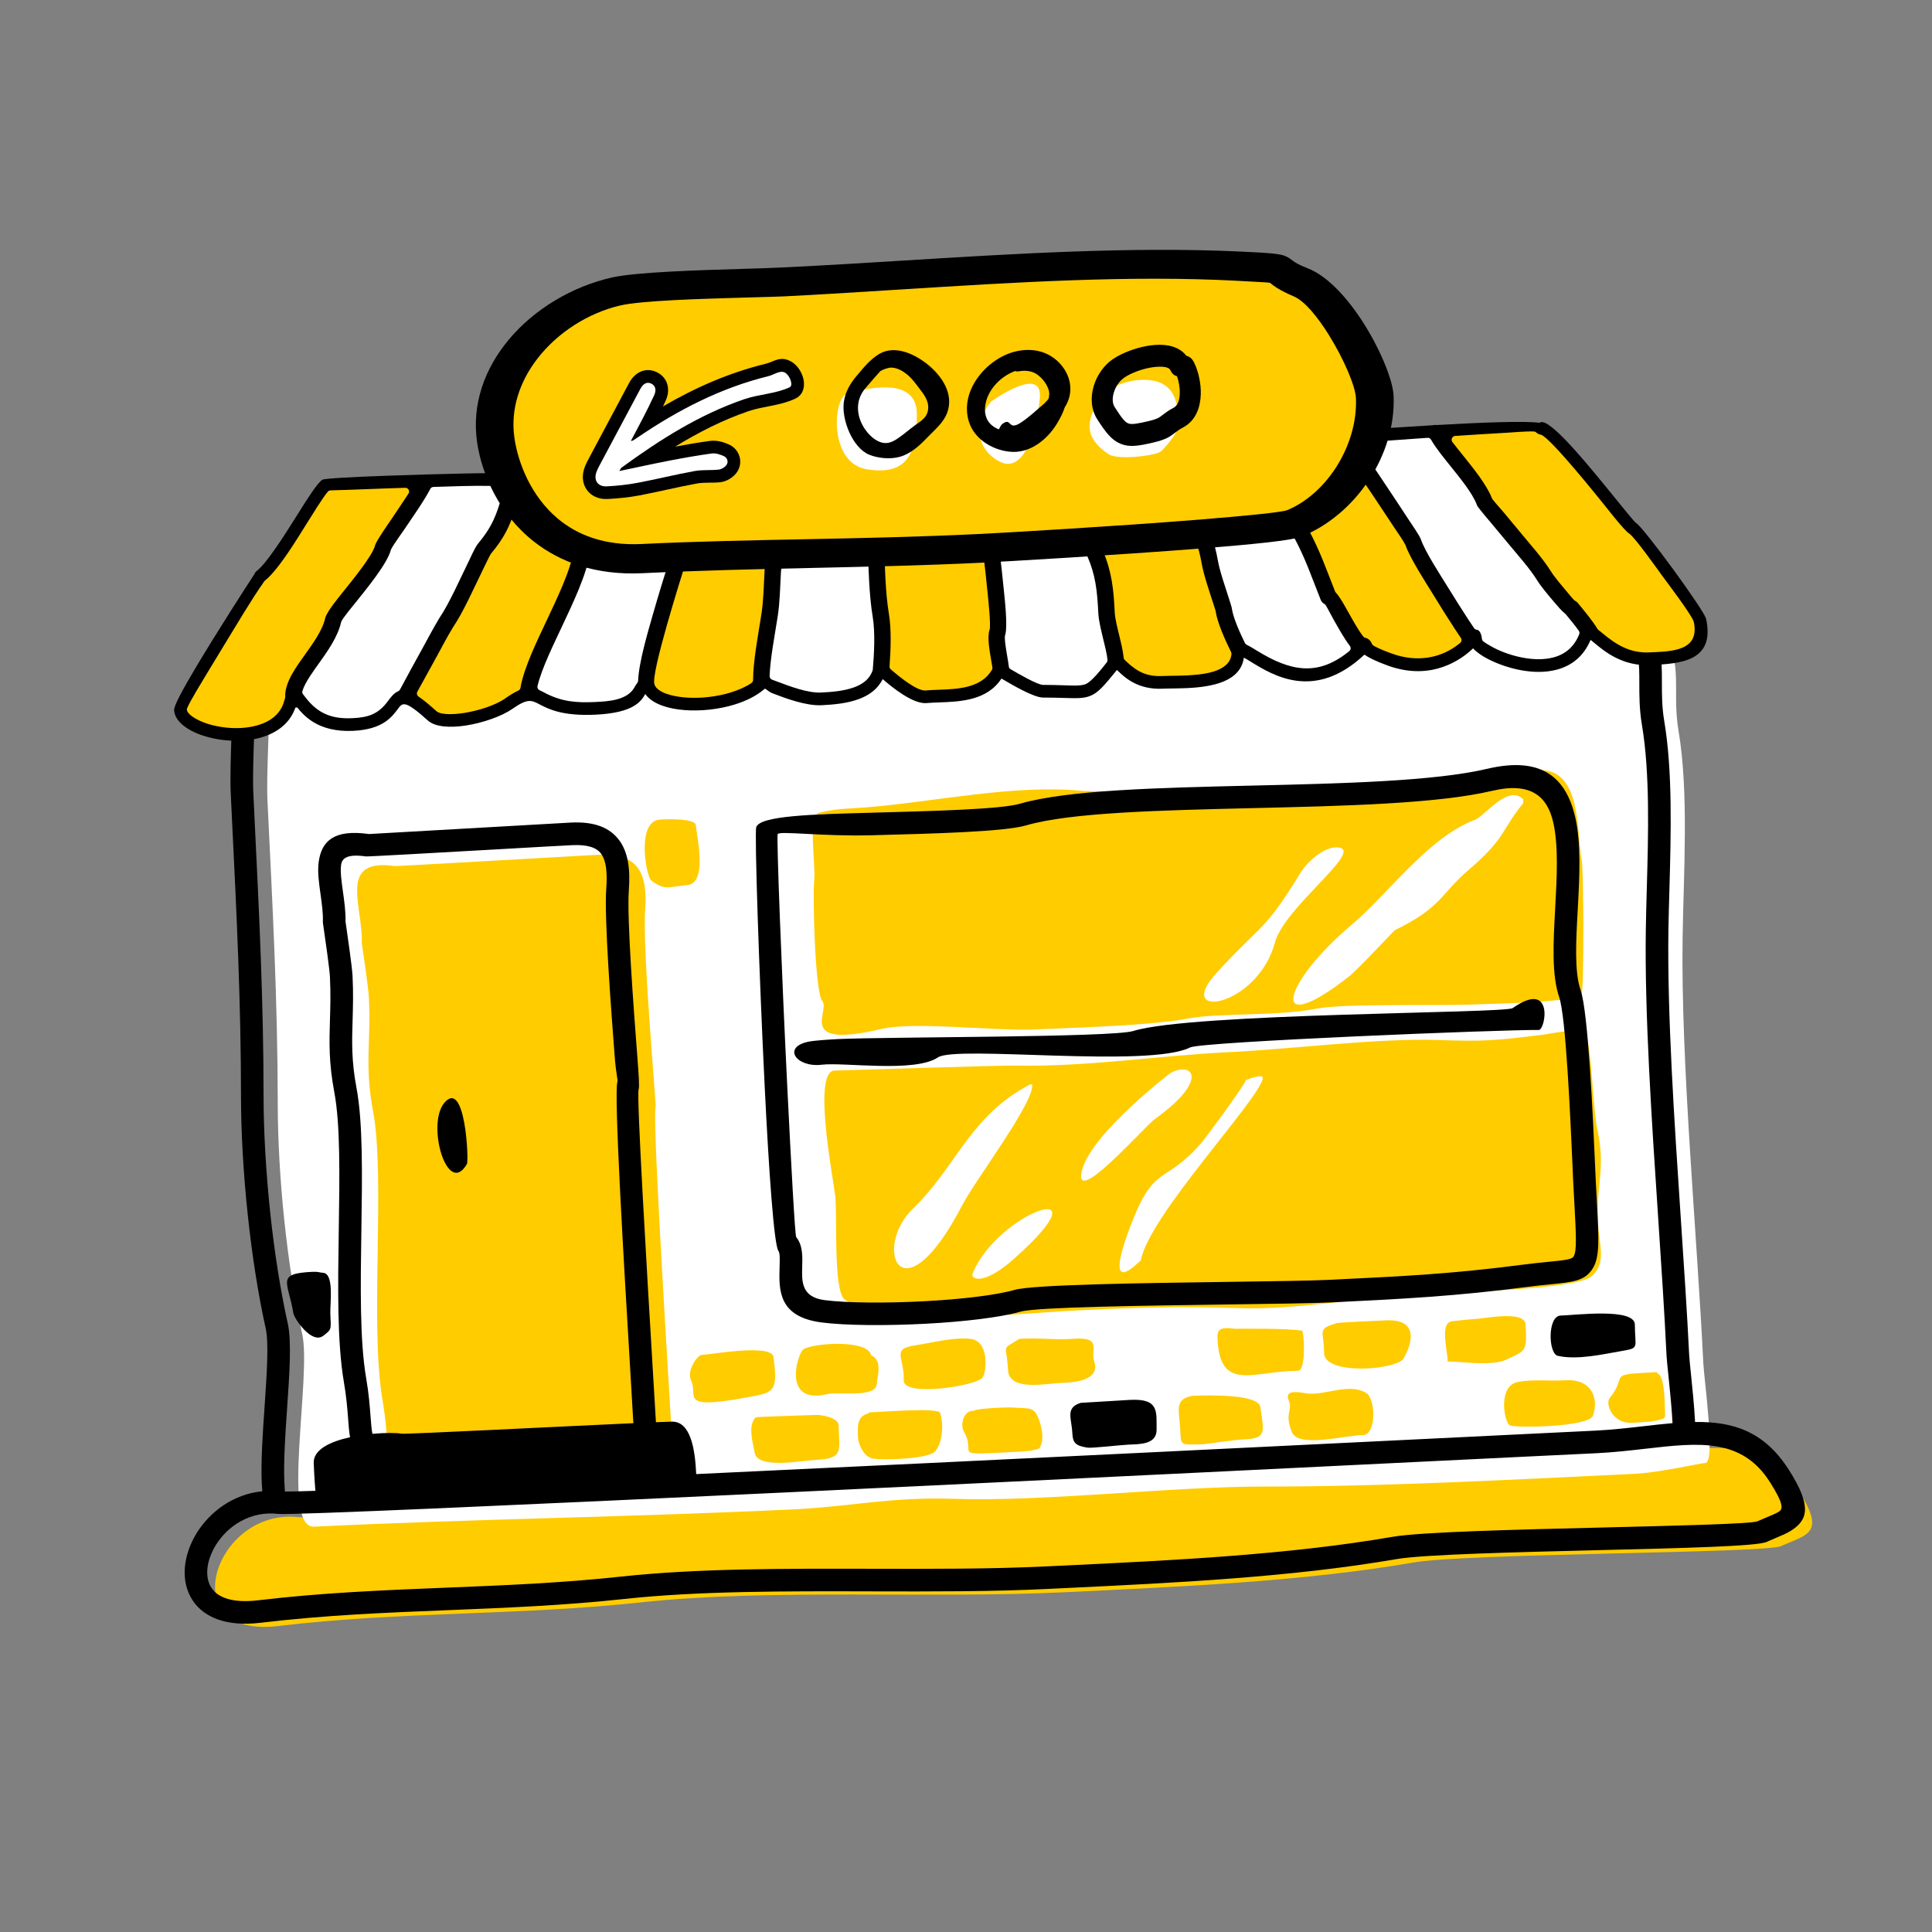 <?xml version="1.0" encoding="UTF-8"?>
<!DOCTYPE svg PUBLIC "-//W3C//DTD SVG 1.1//EN" "http://www.w3.org/Graphics/SVG/1.1/DTD/svg11.dtd">
<!-- Creator: CorelDRAW 2018 (64-Bit) -->
<svg xmlns="http://www.w3.org/2000/svg" xml:space="preserve" width="512px" height="512px" version="1.1" style="shape-rendering:geometricPrecision; text-rendering:geometricPrecision; image-rendering:optimizeQuality; fill-rule:evenodd; clip-rule:evenodd"
viewBox="0 0 512 512"
 xmlns:xlink="http://www.w3.org/1999/xlink">
 <rect x="0" y="0" width="512" height="512" fill="#808080" stroke="none"/>
 <defs>
  <style type="text/css">
   <![CDATA[
    .fil0 {fill:none}
    .fil3 {fill:black}
    .fil1 {fill:#FFCC00}
    .fil2 {fill:white}
    .fil7 {fill:black;fill-rule:nonzero}
    .fil4 {fill:black;fill-rule:nonzero}
    .fil5 {fill:#FFCC00;fill-rule:nonzero}
    .fil6 {fill:white;fill-rule:nonzero}
   ]]>
  </style>
 </defs>
 <g id="Слой_x0020_1">
  <rect class="fil0" width="512" height="512"/>
  <path class="fil1" d="M79.14 402.07c-22.18,-2.59 -33.73,32.24 -5.35,28.84 32.63,-3.9 63.46,-2.73 96.32,-6.29 33.73,-3.66 76.71,-0.94 112.31,-2.67 30.09,-1.46 62.83,-2.8 92.28,-7.89 14.08,-2.43 93.12,-2.43 97.29,-4.32 7.03,-3.17 11.95,-3.25 4.63,-14.76 -10.8,-16.97 -27.75,-10.03 -48.51,-9.02 -33.95,1.64 -342.13,16.91 -348.97,16.11z"/>
  <path class="fil2" d="M71.25 188.5c9.62,-3.12 77.98,-4.75 93.91,-5.52 32.05,-1.56 62.48,-3.07 94.52,-5.79 20.72,-1.75 42.44,-2.6 63.74,-4.26 9.04,-0.7 113.74,-8.54 117.16,-4.46 5.66,6.74 2.43,14.44 4.25,25.21 2.78,16.48 1.32,38.11 1.08,54.84 -0.5,33.1 3.82,78.37 5.48,112.65 0.22,4.38 3.32,26.54 0.53,26.54 -1.13,0 -12.05,2.54 -18.5,2.85 -31.42,1.52 -66.78,3.41 -97.65,3.39 -26.49,-0.02 -58.28,4.08 -83.35,3.25 -16.33,-0.53 -27.18,2.07 -41.65,2.77 -42.66,2.07 -84.94,2.55 -127.55,4.61 -8.75,0.43 -0.63,-39.85 -3.13,-51.04 -4.02,-17.98 -6.47,-42.05 -6.48,-60.86 -0.02,-27.46 -1.39,-52.84 -2.72,-80.31 -0.34,-6.89 0.58,-20.93 0.36,-23.87z"/>
  <path class="fil1" d="M104.67 229.52c-15.3,-2.18 -8.46,10.57 -8.79,20.37 0,0.09 1.74,11.63 1.87,14.38 0.59,12.11 -1.18,18.04 1.1,30.13 3.39,17.98 -0.96,56.54 2.55,76.86 3.56,20.6 -4.71,20.95 29.45,19.3 4.42,-0.22 47.57,-2.9 47.51,-4.26 -0.52,-10.58 -5.66,-90.21 -4.61,-93.06 0.17,-0.46 -3.54,-41.75 -2.78,-52.07 0.73,-9.84 -1.94,-15.15 -12.22,-14.66 -4.33,0.21 -53.65,3.07 -54.08,3.01z"/>
  <path class="fil1" d="M217.1 215.36c-3.15,0.78 -0.86,13.48 -1.33,18.04 -0.42,4.02 0.21,29.61 2.13,31.84 2.26,2.62 -7.26,12.85 15.69,7.45 8.77,-2.06 30.45,0.63 41.11,0.11 10.81,-0.52 30.11,-0.98 40.07,-2.87 8.31,-1.57 23.57,-0.55 34.27,-2.64 7.46,-1.45 32.47,-0.64 42.77,-1.14 2.9,-0.14 26.2,-0.51 27.32,-2.69 0.67,-1.31 0.57,-32.9 0.03,-35.54 -1.34,-6.65 0.03,-23.2 -10.19,-23.79 -8.62,-0.5 -17.01,1.29 -25.62,1.8 -6.05,0.35 -12.34,1.59 -19.55,1.94 -11.58,0.56 -24.48,0.41 -35.92,2.27 -0.39,0.06 -40.09,-0.46 -40.7,-0.52 -18.33,-1.86 -39.27,2.86 -57.75,4.35 -4.32,0.34 -7.88,0.28 -12.33,1.39z"/>
  <path class="fil1" d="M221.19 283.7c-5.82,0.15 -0.64,26.99 0.15,33.18 0.58,4.48 -0.57,25.32 2.49,27.49 10.88,7.71 47.24,3.6 61.35,2.91 16.12,-0.78 27.5,-1.14 43.76,-0.59 14.34,0.49 35.61,-3.25 50.98,-4 6.64,-0.32 37.76,-0.94 41.85,-4.46 4.08,-3.53 2,-8.14 1.69,-14.61 -0.47,-9.65 2.12,-14.07 -0.16,-24.37 -1.12,-5.1 -1.56,-21.6 -2.82,-23.88 -1.94,-3.53 -8.15,-1.57 -11.67,-1.15 -12.56,1.52 -15.03,1.83 -27.65,1.39 -15.99,-0.55 -39.09,2.43 -55.64,3.23 -18.84,0.92 -37.27,3.9 -55.95,3.55 -4.57,-0.09 -41.4,1.14 -48.38,1.31z"/>
  <path class="fil3" d="M214.36 276.04c-7.2,1.42 -3.37,6.94 3.43,6.12 5.85,-0.71 24.63,2.19 30.77,-1.94 4.84,-3.26 55.82,2.89 66.84,-2.64 3.02,-1.51 82.84,-4.74 92.4,-4.63 1.78,0.02 4.13,-13.55 -6.93,-5.79 -2.03,1.43 -85.27,1.27 -100.5,6.06 -5.56,1.75 -65.55,1.53 -78.32,2.15 -1.94,0.1 -5.97,0.34 -7.69,0.67zm-8.27 -54.97c-0.32,0.95 1.05,36.57 2.54,66.76 1.05,21.33 2.06,39.6 2.37,40 1.77,2.24 1.68,5.03 1.59,8.05 -0.11,3.64 -0.24,7.86 5.88,8.66 5.99,0.78 16.45,0.84 26.68,0.29 9.44,-0.51 18.6,-1.54 23.75,-3 4.93,-1.4 33.65,-1.8 56.71,-2.12 11.55,-0.16 21.64,-0.3 26.7,-0.54 10,-0.48 18.41,-0.9 26.14,-1.46 8.04,-0.59 16.12,-1.38 25.77,-2.64 2.15,-0.28 4.26,-0.49 6.08,-0.67 4.11,-0.4 6.24,-0.61 6.72,-1.41 0.88,-1.47 0.67,-5.53 0.21,-13.97l-0.33 -6.14 -0.18 -4.28c-0.56,-12.51 -1.75,-39.22 -3.51,-44.31 -2.04,-5.94 -1.57,-14.6 -1.07,-23.59 0.45,-8.2 0.92,-16.7 -0.55,-22.91 -1.56,-6.64 -5.8,-10.65 -16.1,-8.22 -14.62,3.44 -39.27,4.02 -63.45,4.59 -24.4,0.58 -48.32,1.14 -60.12,4.58 -5.79,1.69 -24.34,2.18 -40.77,2.61 -13.47,0.36 -24.75,-1.24 -25.06,-0.28zm-3.43 67.05c-1.51,-30.7 -2.73,-67.44 -2.25,-68.91 1.01,-3.05 14.88,-3.41 30.57,-3.83 16.08,-0.43 34.23,-0.91 39.27,-2.37 12.57,-3.67 36.86,-4.24 61.64,-4.82 23.87,-0.56 48.21,-1.14 62.24,-4.45 14.76,-3.48 20.92,2.64 23.29,12.69 1.66,7.05 1.17,15.98 0.7,24.59 -0.47,8.41 -0.91,16.51 0.75,21.33 2.03,5.9 3.25,33.19 3.82,45.96l0.19 4.28 0.32 6.11c0.52,9.68 0.77,14.35 -1.06,17.37 -2.04,3.38 -5.19,3.69 -11.27,4.29 -1.6,0.16 -3.45,0.34 -5.9,0.66 -9.54,1.24 -17.75,2.04 -26.09,2.65 -8.66,0.63 -16.73,1.03 -26.28,1.49 -4.56,0.22 -14.98,0.37 -26.89,0.53 -22.7,0.32 -50.98,0.7 -55.2,1.9 -5.55,1.58 -15.2,2.68 -25.04,3.21 -10.55,0.56 -21.43,0.49 -27.77,-0.34 -11.5,-1.5 -11.29,-8.62 -11.1,-14.76 0.06,-1.9 0.11,-3.65 -0.3,-4.17 -1.17,-1.49 -2.54,-21.04 -3.64,-43.41z"/>
  <path class="fil3" d="M286.42 371.77c-4.16,1.28 -2.44,4.06 -2.25,7.9 0.12,2.63 0.71,3.46 4.03,3.97 1.15,0.18 8.66,-0.69 10.88,-0.8 2.87,-0.14 7.48,0.04 7.43,-4 -0.07,-4.64 0.76,-8.23 -6.95,-7.86 -0.37,0.02 -13.14,0.79 -13.14,0.79z"/>
  <path class="fil3" d="M413.58 348.64c-3.52,0.11 -3.29,10.09 -0.74,10.67 5.17,1.17 12.03,-0.44 17.03,-1.3 4.69,-0.81 3.41,-0.75 3.38,-6.99 -0.03,-4.49 -15.73,-2.49 -19.67,-2.38z"/>
  <path class="fil3" d="M82.89 337.04c-9.87,0.48 -6.54,2.5 -5.15,10.97 0.22,1.41 4.89,8.39 7.98,5.95 2.17,-1.7 2.03,-1.47 1.82,-5.8 -0.12,-2.45 1.11,-10.62 -1.9,-10.85 -1.07,-0.08 -1.35,-0.34 -2.75,-0.27z"/>
  <path class="fil1" d="M174.67 217.23c-6.06,0.7 -3.41,15.11 -2.08,16.1 3.67,2.72 4.2,1.72 9.47,1.25 5.42,-0.48 2.73,-12.12 2.34,-15.92 -0.19,-1.84 -8.18,-1.61 -9.73,-1.43zm11.21 141.85c-0.97,0.03 -3.99,4.07 -2.75,6.69 1.97,4.17 -3.46,7.88 14.32,4.64 7.58,-1.39 8.81,-1.18 7.54,-10.78 -0.48,-3.64 -16.95,-0.61 -19.11,-0.55zm26.92 -1.4c-1.45,1.21 -5.64,14.69 6.52,11.76 2.79,-0.67 12.68,1.07 13.01,-2.57 0.2,-2.22 1.59,-6.42 -1.45,-7.68 -0.89,-4.42 -16.01,-3.23 -18.08,-1.51zm29.67 -1.14c-6.37,0.95 -2.75,3.19 -2.97,9.24 -0.17,4.49 18.49,1.59 20.76,-0.55 1.22,-1.15 1.98,-9.35 -2.57,-10.31 -3.96,-0.83 -11.25,1.03 -15.22,1.62zm27.68 -1.73c-5.07,3.16 -3.36,1.13 -3.02,8.23 0.28,5.86 10.36,3.54 14.3,3.44 3.5,-0.08 10.31,-0.73 8.51,-5.83 -1.05,-2.99 2.37,-6.49 -5.77,-5.84 -4.32,0.35 -9.08,-0.34 -14.02,0zm57.17 -2.67c-4.26,-0.55 -4.78,0.25 -4.66,2.77 0.68,14.11 9.45,8.41 21.35,8.35 2.18,-0.02 1.59,-10.51 1.03,-10.61 -4.05,-0.73 -17.58,-0.49 -17.72,-0.51zm27.01 -1.51c-5.48,1.55 -3.47,1.99 -3.43,7.89 0.03,6.27 20.61,4.45 21.21,1.16 0.11,-0.03 6.13,-10.3 -4.83,-9.77 -1.85,0.09 -12.23,0.52 -12.95,0.72zm30.48 -0.49c-3.23,0.47 -1.33,6.89 -1.14,10.71 1.94,-0.27 11.38,1.39 15.44,-0.5 5.3,-2.48 5.55,-2.03 5.2,-9.3 -0.19,-3.88 -10.63,-1.64 -13.57,-1.49 -1.02,0.05 -5.62,0.53 -5.93,0.58zm53.65 13.53c-13.17,0.64 -6.75,0.58 -11.86,6.8 -1.28,1.56 0.75,6.84 5.85,6.59 1.65,-0.08 8.89,-0.32 8.82,-1.79 -0.1,-1.92 0.1,-10.94 -2.08,-11.28 -0.12,-0.47 0.11,-0.36 -0.73,-0.32zm-36.06 2.53c-5.78,1.03 -3.65,11.23 -2.17,11.59 2.81,0.68 20.91,0.28 21.92,-2.62 1.72,-4.98 -0.72,-9.81 -7.22,-9.38 -4.13,0.27 -8.45,-0.32 -12.53,0.41zm-60.86 4.95c1.11,2.61 -1.21,3.23 0.79,8.32 1.72,4.38 14.04,0.88 18.83,0.85 3.65,-0.02 3.49,-9.74 0.81,-11.24 -4.64,-2.59 -10.33,0.63 -15.31,0.23 -1.24,-0.09 -6.58,-1.56 -5.12,1.84zm-25.29 -1.27c-5.29,0.74 -3.71,4.09 -3.47,9.02 0.22,4.54 0.04,3.89 6.05,3.86 0.16,0 8.38,-1.19 10.82,-1.31 5.81,-0.28 5.46,-1.44 4.36,-8.56 -0.54,-3.53 -13.76,-3.1 -17.76,-3.01zm-58.52 4.01c-2.34,0.08 -3.4,3.62 -2.21,5.68 3.46,5.96 -4.21,6.07 13.27,5.22 1.22,-0.06 6.31,-0.25 6.82,-1.22 1.14,-2.11 0.51,-4.94 -0.17,-7.04 -1.29,-3.93 -2.55,-3.17 -7.06,-3.52 -1.34,-0.11 -9.47,0.22 -10.21,0.83l-0.44 0.05zm-27.73 0.71c-2.93,0.83 -2.7,3.33 -2.63,6.18 0.04,1.89 1.57,5.48 4.16,5.8 3.12,0.38 14.53,0.06 16.29,-1.95 2.07,-2.36 2.26,-7.58 1.32,-10.2 -0.55,-1.52 -16.13,-0.17 -18.57,-0.15 -0.25,0 -0.25,0.23 -0.57,0.32zm-29.72 1c-2.21,2.11 -0.72,6.84 -0.29,9.35 0.76,4.47 12.36,2.14 15.96,1.96 7.87,-0.38 6.42,-2.35 6.28,-9.22 -0.04,-1.88 -4.22,-2.81 -6.1,-2.71 -0.92,0.04 -15.71,0.48 -15.85,0.62z"/>
  <path class="fil4" d="M73.72 401.2c-7.4,-0.86 -13.42,3.21 -16.54,8.29 -1.28,2.09 -2.06,4.31 -2.23,6.38 -0.15,1.89 0.2,3.66 1.16,5.04 1.73,2.5 5.61,3.98 12.26,3.19 16.93,-2.03 33.47,-2.69 50.06,-3.36 15.22,-0.61 30.5,-1.23 46.3,-2.94 20.03,-2.17 43.22,-2.11 66.21,-2.06 15.84,0.04 31.58,0.08 46.27,-0.63l5.19 -0.24c28.51,-1.37 59.06,-2.83 86.73,-7.61 7.46,-1.28 32.45,-1.89 55.36,-2.45 20.73,-0.51 39.73,-0.98 41.2,-1.64 0.69,-0.31 1.62,-0.69 2.5,-1.06 1.31,-0.54 2.47,-1.02 3.26,-1.52 1.19,-0.77 1.05,-2.39 -2.42,-7.85 -7.46,-11.73 -18.89,-10.42 -32.79,-8.83 -4.18,0.48 -8.57,0.98 -13.05,1.2l-23.19 1.12c-80.69,3.96 -320.05,15.7 -326.28,14.97zm-10.13 -217.67c7.9,-2.56 51.8,-4.11 78.15,-5.03 6.73,-0.24 12.23,-0.43 16.53,-0.64 16.63,-0.81 32.74,-1.6 47.24,-2.44 15.55,-0.91 31.13,-1.97 47.17,-3.33 11.08,-0.94 22.55,-1.62 34.08,-2.31 9.86,-0.59 19.78,-1.18 29.69,-1.95 5.89,-0.46 52.5,-3.95 85.21,-5.2 18.25,-0.7 32.57,-0.46 34.46,1.8 4.31,5.14 4.31,10.32 4.3,16.53 0,3.06 0,6.42 0.62,10.1 2.25,13.36 1.78,29.84 1.38,44.51 -0.11,3.86 -0.22,7.61 -0.27,10.87 -0.33,22.29 1.52,50.08 3.27,76.31 0.87,12.99 1.71,25.61 2.22,36.16 0.05,1.05 0.24,2.87 0.47,5.11 0.39,3.75 0.89,8.62 1.1,12.82 9.87,-0.11 18.25,2.3 24.87,12.7 6.1,9.58 5.07,13.24 0.57,16.1 -1.19,0.75 -2.59,1.33 -4.18,1.99 -0.63,0.26 -1.31,0.55 -2.31,1 -2.53,1.15 -22.13,1.63 -43.53,2.15 -22.63,0.56 -47.32,1.16 -54.49,2.39 -27.86,4.81 -58.69,6.29 -87.45,7.67l-5.19 0.25c-14.54,0.72 -30.51,0.68 -46.57,0.64 -22.82,-0.06 -45.83,-0.12 -65.56,2.02 -15.85,1.72 -31.3,2.34 -46.7,2.96 -16.38,0.66 -32.7,1.31 -49.59,3.34 -9.22,1.1 -14.97,-1.5 -17.9,-5.74 -1.77,-2.57 -2.45,-5.67 -2.19,-8.9 0.25,-3.03 1.33,-6.18 3.08,-9.05 3.49,-5.67 9.69,-10.4 17.45,-11.16 -0.06,-0.65 -0.11,-1.32 -0.14,-2.02 -0.28,-5.73 0.24,-13.21 0.74,-20.44 0.59,-8.61 1.15,-16.85 0.3,-20.68 -2,-8.96 -3.62,-19.43 -4.75,-30.03 -1.16,-10.84 -1.79,-21.83 -1.8,-31.46 -0.01,-24.93 -1.15,-48.08 -2.35,-72.62l-0.36 -7.55c-0.21,-4.02 0.01,-10.33 0.19,-15.57 0.13,-3.89 0.25,-7.2 0.17,-8.22l-0.19 -2.35 2.26 -0.73zm379.65 193.62c-0.21,-4.03 -0.7,-8.84 -1.08,-12.53 -0.26,-2.48 -0.47,-4.49 -0.51,-5.42 -0.57,-11.74 -1.37,-23.73 -2.19,-36.07 -1.76,-26.4 -3.63,-54.39 -3.3,-76.78 0.06,-3.65 0.16,-7.24 0.26,-10.94 0.41,-14.4 0.86,-30.57 -1.3,-43.36 -0.69,-4.11 -0.68,-7.75 -0.68,-11.08 0,-5.04 0.01,-9.24 -2.9,-12.71 -0.48,-0.57 -13.06,-0.29 -29.64,0.34 -32.57,1.24 -79.11,4.73 -85,5.19 -9.83,0.77 -19.85,1.37 -29.81,1.96 -11.41,0.68 -22.76,1.35 -33.91,2.3 -16,1.36 -31.65,2.42 -47.34,3.33 -16.73,0.98 -31.86,1.72 -47.28,2.47 -2.59,0.13 -8.89,0.35 -16.61,0.62 -24.13,0.85 -63.17,2.22 -74.43,4.27 -0.02,1.69 -0.09,3.88 -0.18,6.29 -0.17,5.12 -0.39,11.26 -0.2,15.08l0.35 7.55c1.21,24.69 2.35,47.97 2.36,72.9 0.01,9.41 0.64,20.19 1.77,30.85 1.1,10.34 2.69,20.58 4.65,29.36 1.04,4.66 0.45,13.32 -0.18,22.36 -0.48,7.03 -0.98,14.3 -0.72,19.76 0.04,0.86 0.09,1.67 0.14,2.39 1.46,0 4.22,-0.07 8.08,-0.2 -0.28,-3.04 -0.38,-5.98 -0.45,-7.31 -0.17,-3.63 4.42,-5.75 9.63,-6.89 -0.26,-1.43 -0.39,-3.1 -0.53,-5.07 -0.19,-2.5 -0.43,-5.61 -1.11,-9.58 -1.81,-10.51 -1.58,-25.57 -1.35,-40.29 0.22,-14.12 0.44,-27.92 -1.19,-36.52 -1.48,-7.89 -1.32,-13.19 -1.15,-19.1 0.11,-3.38 0.21,-6.97 0,-11.43 -0.11,-2.19 -1.23,-9.92 -1.66,-12.9l-0.22 -1.52 0.01 -0.21c0.08,-2.26 -0.28,-4.77 -0.61,-7.18 -0.44,-3.12 -0.86,-6.12 -0.49,-8.75 0.77,-5.35 3.94,-8.63 13.31,-7.3l53.51 -3.04c6.24,-0.31 10.29,1.32 12.79,4.66 2.35,3.16 2.99,7.59 2.57,13.21 -0.55,7.4 1.28,31.43 2.23,43.9 0.38,4.96 0.62,8.26 0.36,8.98 -0.58,1.59 2.18,47.83 3.77,74.43l0.82 13.73c1.87,-0.08 3.32,-0.13 4.21,-0.15 4.95,-0.11 6.17,7.2 6.46,13.9 75.63,-3.54 170.17,-8.18 215.21,-10.39l23.19 -1.13c4.47,-0.23 8.67,-0.71 12.68,-1.17 2.63,-0.3 5.19,-0.6 7.66,-0.81zm-346.3 -150.19c-4.75,-0.68 -6.28,0.38 -6.54,2.21 -0.26,1.83 0.1,4.41 0.48,7.09 0.37,2.64 0.75,5.38 0.69,7.99l0.13 0.89c0.45,3.11 1.62,11.21 1.73,13.46 0.23,4.62 0.11,8.37 0.01,11.9 -0.17,5.59 -0.32,10.6 1.04,17.82 1.73,9.2 1.51,23.29 1.29,37.71 -0.22,14.42 -0.46,29.18 1.27,39.19 0.7,4.05 0.96,7.44 1.16,10.16 0.15,2 0.27,3.53 0.5,4.6 3.4,-0.31 6.38,-0.27 7.73,-0.04 1.05,0.19 41.3,-1.87 61.42,-2.78 -0.2,-3.49 -0.47,-8.12 -0.8,-13.65 -1.62,-27.06 -4.44,-74.09 -3.42,-76.83 0.16,-0.49 -0.4,-2.31 -0.71,-6.47 -0.97,-12.66 -2.83,-37.07 -2.25,-44.79 0.31,-4.22 -0.02,-7.36 -1.39,-9.2 -1.23,-1.65 -3.66,-2.44 -7.7,-2.24 -3.18,0.15 -11.2,0.61 -20.45,1.14 -15.4,0.87 -33.68,1.91 -34.19,1.84z"/>
  <path class="fil3" d="M117.78 292.23c-4.88,5.7 0.78,25.25 5.96,16.23 0.53,-0.91 -0.42,-22.69 -5.96,-16.23z"/>
  <path class="fil2" d="M403.66 212.88c-5.72,6.89 -4.44,9.09 -14.49,17.68 -7.42,6.34 -7.01,9.84 -19.47,15.91 -0.3,0.14 -9.84,10.47 -12.31,12.39 -21.5,16.79 -17.68,1.79 0.9,-13.86 9.51,-8.02 20.38,-23.27 32.71,-27.79 2.31,-0.85 8.75,-9.54 12.68,-5.36l-0.02 1.03zm-48.7 11.75c6.07,1.12 -14.59,15.85 -17.1,25.17 -4.65,17.26 -27.19,20.77 -15.36,7.91 12.32,-13.38 12.54,-10.71 22.15,-26.42 1.7,-2.78 6.49,-7.37 10.31,-6.66zm-81.44 62.8c0.75,4.44 -15.03,25.28 -18.44,31.82 -16.23,31.23 -23.98,11.42 -13.08,0.99 10.42,-9.96 14.54,-22.71 27.7,-30.96 2.01,-1.26 3.75,-2.29 3.82,-1.85zm-15.76 50.04c6.63,-16.29 36.53,-26.59 10.86,-3.79 -8.01,7.11 -11.51,5.37 -10.86,3.79zm52.57 -53.19c5.88,-3.01 10.09,1.98 -4.27,12.27 -2.68,1.92 -22.17,24.18 -19.26,13.41 2.6,-9.62 23.08,-25.45 23.53,-25.68zm24.32 1.56c-1.27,5.94 -30.2,36.36 -32.34,48.23 -0.4,0.1 -10.41,11.12 -2.73,-9.15 6.42,-16.92 8.85,-10.57 18.81,-22.07 1.4,-1.61 11.68,-15.62 11.78,-16.6 2.1,-0.84 4.74,-1.65 4.48,-0.41z"/>
  <path class="fil4" d="M78.69 136.59c2.92,-4.65 5.44,-8.65 6.76,-9.46 0.57,-0.34 8,-0.73 16.65,-1.04 3.5,-0.13 7.21,-0.25 10.76,-0.35 7.7,-0.22 14.59,-0.37 16.75,-0.33 1.82,0.02 4.84,0.01 8.65,-0.04l0.07 0c6.15,-0.08 14.35,-0.25 22.99,-0.51 6.46,-0.19 13.15,-0.42 19.41,-0.7 10.88,-0.49 20.43,-1.09 25.04,-1.77l0.1 -0.02c0.87,-0.13 1.56,-0.27 2.04,-0.4 4.25,-1.23 13.11,-2.13 24.27,-2.81l0.17 -0.01c15.64,-0.95 35.75,-1.48 54,-1.88 3.76,-0.12 7.54,-0.16 11.3,-0.24 12.85,-0.27 23.89,-0.5 30.6,-0.82 2.43,-0.12 8.52,-0.56 16.39,-1.14l11.19 -0.81c7.79,-0.55 16.22,-1.12 24.06,-1.58l0.07 -0.02c0.24,-0.08 0.48,-0.09 0.7,-0.02 12.45,-0.71 23.26,-1.11 27.34,-0.6 0.24,-0.15 0.52,-0.21 0.82,-0.17 3.29,0.52 12.62,12.02 19,19.89 3.01,3.71 5.34,6.58 5.74,6.82 1.02,0.61 5.47,6.31 9.73,12.13 4.35,5.95 8.58,12.14 8.83,13.25 2.51,11.45 -7.01,11.92 -14.75,12.29 -7.36,0.36 -12.1,-3.58 -14.81,-5.83l-1.04 -0.84c-1.87,4.48 -5.14,6.86 -8.92,7.88 -3.1,0.83 -6.52,0.73 -9.75,0.11 -3.18,-0.61 -6.2,-1.73 -8.51,-2.92 -1.73,-0.89 -3.11,-1.89 -3.96,-2.83 -2.78,2.68 -10.78,8.88 -22.65,4.55 -3.17,-1.15 -5.06,-2.13 -6.15,-2.88l-0.03 0.03c-13.11,12.28 -24.06,5.55 -30.12,1.82 -0.67,-0.41 -1.27,-0.78 -1.79,-1.06 -0.89,6.43 -8.52,7.75 -14.97,8.07 -1.34,0.06 -2.78,0.08 -4.04,0.1 -0.87,0.01 -1.65,0.02 -2.44,0.06 -6.63,0.32 -10.05,-2.93 -11.86,-4.65l-0.33 -0.31 -0.02 0.02c-3.41,4.17 -4.92,6.02 -7.11,6.87 -1.72,0.68 -3.59,0.62 -6.92,0.52 -1.53,-0.04 -3.38,-0.1 -5.54,-0.1 -2.46,0 -8.21,-3.39 -10.79,-4.91l-0.22 -0.13c-3.83,5.87 -10.94,6.12 -16.6,6.33 -1.16,0.04 -2.26,0.08 -3.24,0.17 -3.59,0.33 -9.15,-4.17 -11.64,-6.35 -1.32,2.68 -3.64,4.31 -6.37,5.31 -3.08,1.14 -6.65,1.45 -9.78,1.61 -4.2,0.2 -9.48,-1.8 -12.92,-3.11 -1.47,-0.55 -1.92,-1.45 -2.22,-1.22l-0.05 0.04c-2.06,1.79 -4.82,3.15 -7.87,4.1 -4.25,1.31 -9.09,1.81 -13.3,1.48 -4.36,-0.33 -8.11,-1.58 -10,-3.74 -0.15,-0.17 -0.28,-0.34 -0.41,-0.52 -1.05,1.87 -3,4.99 -13.08,5.47 -8.88,0.43 -12.53,-1.47 -15,-2.76 -2.05,-1.07 -3.08,-1.61 -7.09,1.2 -2.82,1.97 -7.85,3.75 -12.45,4.45 -4.15,0.63 -8.06,0.39 -9.98,-1.33 -6.14,-5.51 -6.7,-4.77 -7.96,-3.08 -1.63,2.2 -4.05,5.43 -11.81,5.81 -9.52,0.46 -13.34,-4.23 -15.19,-6.64 -1.37,4.52 -4.94,7.15 -9.25,8.4 -2.89,0.83 -6.14,1.03 -9.23,0.75 -3.1,-0.28 -6.06,-1.05 -8.41,-2.12 -3.16,-1.46 -5.3,-3.54 -5.41,-5.92 -0.06,-1.13 2.46,-5.76 5.82,-11.38 5.57,-9.36 13.62,-21.83 15.53,-24.73 0.06,-0.24 0.21,-0.46 0.42,-0.63 2.74,-2.07 7.1,-8.98 10.78,-14.82z"/>
  <g id="_2242526471344">
   <path class="fil2" d="M360.65 118.79c2.32,3.32 4.57,6.72 6.81,10.07 2.04,3.06 4.07,6.12 6.08,9.2 0.64,1 2.65,3.85 3.01,4.88 1.14,3.33 5.36,9.75 7.29,12.89 1.72,2.79 3.46,5.56 5.25,8.3 0.51,0.77 1.02,1.55 1.55,2.33 0.17,0.24 0.41,0.39 0.7,0.42 0.79,0.1 1.24,1.1 1.39,2.43 0.03,0.28 0.16,0.51 0.38,0.68 0.77,0.6 2.28,1.42 2.77,1.68 2.34,1.21 5.01,2.11 7.6,2.6 2.67,0.51 5.6,0.65 8.25,-0.06 3.3,-0.89 5.53,-2.99 6.78,-6.12 0.13,-0.33 0.09,-0.68 -0.12,-0.96 -1.05,-1.44 -2.2,-2.85 -3.34,-4.22 0,-0.01 -0.01,-0.01 -0.01,-0.02l-0.03 -0.04c-0.05,-0.06 -0.1,-0.11 -0.16,-0.16 -1.04,-0.83 -2.18,-2.19 -3.02,-3.18 -1.45,-1.72 -3.39,-3.98 -4.57,-5.88 -1.86,-2.99 -5.08,-6.59 -7.36,-9.35 -1.61,-1.94 -3.23,-3.88 -4.84,-5.81 -1.04,-1.24 -2.15,-2.51 -3.12,-3.79 -0.02,-0.04 -0.05,-0.06 -0.07,-0.09 -0.2,-0.21 -0.36,-0.46 -0.46,-0.74 -1.18,-3.24 -4.82,-7.56 -6.99,-10.3 -1.63,-2.04 -3.78,-4.61 -5.17,-7.02 -0.2,-0.34 -0.54,-0.53 -0.94,-0.5 -5.63,0.39 -11.27,0.78 -16.91,1.19 -0.37,0.03 -0.67,0.23 -0.83,0.57 -0.16,0.33 -0.13,0.69 0.08,1zm-28.48 0.54c-1.25,0.09 -2.5,0.17 -3.75,0.23 -4.45,0.22 -8.91,0.34 -13.36,0.44 -0.31,0.01 -0.58,0.14 -0.77,0.39 -0.19,0.25 -0.25,0.55 -0.18,0.85 0.33,1.34 0.78,2.67 1.2,3.95 0.55,1.7 1.15,3.45 1.44,5.21 0.36,2.15 1.35,4.34 2.21,6.34 1.66,3.86 3.02,7.37 3.74,11.55 0.56,3.26 2.08,7.39 3.08,10.63l0.55 1.78c0.01,0.02 0.01,0.04 0.02,0.07l0.06 0.28c0.01,0.03 0.02,0.05 0.02,0.08 0.37,2.65 2.2,6.63 3.5,9.3 0.11,0.21 0.26,0.36 0.48,0.46 0.95,0.45 1.91,1.07 2.77,1.59 8.93,5.49 16.14,6.83 24.39,0.07 0.42,-0.34 0.49,-0.96 0.16,-1.38 -1.63,-2.14 -3.14,-4.92 -4.34,-7.03 -0.66,-1.16 -1.33,-2.54 -2.03,-3.71 -0.09,-0.16 -0.21,-0.28 -0.38,-0.37 -0.44,-0.24 -0.79,-0.63 -0.98,-1.11 -0.62,-1.54 -1.21,-3.09 -1.82,-4.66l0 -0.01c-0.01,-0.02 -0.01,-0.03 -0.02,-0.04 -2.07,-5.42 -3.99,-10.07 -7.1,-15.05 -0.52,-0.82 -0.92,-1.75 -1.32,-2.63 -0.77,-1.72 -1.54,-3.33 -2.62,-4.92 -0.01,-0.02 -0.02,-0.03 -0.03,-0.04l-0.05 -0.09c-0.01,-0.01 -0.01,-0.01 -0.01,-0.02 -0.92,-1.55 -1.84,-4.74 -2.39,-6.5 -0.5,-1.61 -1,-3.27 -1.44,-4.92 -0.12,-0.47 -0.55,-0.77 -1.03,-0.74zm-48.58 1.35c-6.94,0.16 -13.88,0.33 -20.82,0.54 -0.28,0.01 -0.52,0.11 -0.71,0.32 -0.19,0.2 -0.27,0.45 -0.26,0.73l0.1 2.05c0.11,2.37 0.29,4.31 0.71,6.62l0.49 2.63c1.29,7.47 2.2,15.49 2.95,23.03 0.25,2.46 1.01,9.3 0.36,11.58l-0.05 0.15c0,0.01 -0.01,0.02 -0.01,0.03 -0.27,0.82 0.43,4.7 0.59,5.65 0.14,0.82 0.31,1.72 0.4,2.59 0.03,0.32 0.2,0.59 0.49,0.75 2.08,1.23 7.14,4.15 8.58,4.15 1.89,0 3.76,0.05 5.64,0.11 1.45,0.04 4.25,0.24 5.6,-0.29 1.71,-0.67 4.4,-4.22 5.62,-5.74 0.17,-0.21 0.24,-0.44 0.22,-0.71 -0.12,-1.6 -0.86,-4.4 -1.14,-5.57 -0.5,-2.14 -1.19,-4.72 -1.29,-6.9 -0.13,-2.61 -0.3,-5.26 -0.75,-7.84 -0.43,-2.46 -1.11,-4.79 -2.12,-7.07 -0.56,-1.25 -1.8,-12.52 -2.07,-14.46 -0.2,-1.51 -0.4,-3.02 -0.61,-4.53 -0.3,-2.31 -0.62,-4.63 -0.91,-6.94 -0.06,-0.51 -0.5,-0.89 -1.01,-0.88zm-78.98 59.44c0.49,0.17 0.96,0.35 1.43,0.53 3.29,1.24 8.04,3.05 11.57,2.88 2.86,-0.14 6.08,-0.4 8.78,-1.4 2.24,-0.82 4.07,-2.15 4.86,-4.45 0.03,-0.08 0.04,-0.15 0.05,-0.24 0.37,-4.21 0.66,-9.93 -0.03,-14.03 -0.96,-5.69 -1.12,-13.25 -1.33,-19.06 -0.09,-2.44 -0.46,-10.05 0.23,-12.17 0.02,-0.08 0.03,-0.15 0.04,-0.24 0.09,-1.16 0.03,-2.58 0.03,-3.74 0.01,-1.5 0,-3.01 -0.01,-4.51 -0.01,-0.29 -0.11,-0.53 -0.32,-0.73 -0.21,-0.19 -0.46,-0.28 -0.74,-0.26 -6.35,0.38 -14.8,0.9 -20.33,2.49 -0.04,0.01 -0.07,0.02 -0.1,0.03 -0.4,0.11 -0.68,0.44 -0.73,0.86 -0.02,0.25 -0.05,0.5 -0.08,0.75 -0.27,2.49 -0.52,4.99 -0.4,7.5l0.09 1.75c0.24,4.93 0.54,10.12 -0.61,14.96 -0.01,0.06 -0.02,0.11 -0.02,0.17l-0.05 0.73c-0.21,3.55 -0.27,7.71 -0.81,11.18l-0.21 1.31c-0.66,4.26 -1.8,10.17 -1.97,14.71 -0.02,0.44 0.25,0.83 0.66,0.98zm-61.6 2.81c0.5,0.22 0.98,0.48 1.46,0.73 4.44,2.31 8.29,2.62 13.29,2.38 3.46,-0.17 8.46,-0.44 10.37,-3.87 0.23,-0.41 0.46,-0.82 0.75,-1.17 0.15,-0.18 0.22,-0.37 0.23,-0.6 0.19,-4.91 2.63,-13.08 3.9,-17.52 1.45,-5.09 3.02,-10.15 4.59,-15.2l0.93 -2.96c0.58,-1.86 0.72,-3.93 0.89,-5.87 0.28,-3.25 0.57,-6.52 2.17,-9.41 0.05,-0.08 0.08,-0.16 0.1,-0.26 0.03,-0.15 0.07,-0.3 0.1,-0.46 0.07,-0.31 -0.01,-0.61 -0.22,-0.86 -0.2,-0.24 -0.48,-0.36 -0.8,-0.35 -5.6,0.26 -11.2,0.45 -16.8,0.63 -0.41,0.01 -0.75,0.25 -0.9,0.63 -0.12,0.3 -0.26,0.6 -0.42,0.92 -0.02,0.04 -0.04,0.08 -0.07,0.12 -0.06,0.12 -0.09,0.22 -0.11,0.35 -0.45,3.32 -2.56,7.66 -3.97,10.72 -0.44,0.95 -1.96,4.03 -2.06,4.96 -0.72,6.18 -5.03,14.85 -7.68,20.55 -1.8,3.88 -5.2,10.67 -6.31,15.4 -0.11,0.47 0.12,0.94 0.56,1.14zm-28.98 -53.36c-1.8,3.43 -4.55,7.24 -6.62,10.35 -1.09,1.63 -2.89,4.01 -3.73,5.58 -0.04,0.07 -0.07,0.14 -0.09,0.22 -1,3.73 -6.46,10.31 -8.91,13.4 -0.72,0.9 -3.63,4.4 -4.19,5.5 -0.04,0.08 -0.06,0.15 -0.08,0.23 -0.92,4.03 -3.66,7.81 -6.03,11.14 -1.18,1.66 -3.51,4.76 -4.23,7.1 -0.11,0.34 -0.03,0.68 0.2,0.95 0.22,0.26 0.43,0.53 0.62,0.79 3.3,4.31 7.02,5.76 12.5,5.49 4.21,-0.2 6.78,-1.1 9.28,-4.45 0.76,-1.02 1.58,-2.17 2.76,-2.68 0.22,-0.09 0.37,-0.24 0.49,-0.44 1.98,-3.71 4.01,-7.4 6.04,-11.08 1.4,-2.55 2.81,-5.24 4.3,-7.71l0.09 -0.15c0.01,-0.02 0.02,-0.03 0.03,-0.05 2.65,-3.93 5.37,-10.16 7.52,-14.52 0.52,-1.05 1.94,-4.26 2.63,-5.08 3.01,-3.6 4.45,-6.31 5.81,-10.72 0.36,-1.16 0.71,-2.24 1.14,-3.28 0.13,-0.32 0.1,-0.65 -0.09,-0.94 -0.19,-0.29 -0.49,-0.44 -0.83,-0.44 -1.03,0 -2.05,0 -3.08,-0.02 -4.83,-0.07 -9.82,0.13 -14.67,0.28 -0.37,0.01 -0.69,0.2 -0.86,0.53z"/>
   <path class="fil1" d="M423.6 166.95c0.38,0.28 0.74,0.59 1.1,0.89 3.78,3.14 7.37,5.3 12.51,5.05 5.65,-0.27 13.32,-0.26 11.66,-8.09 -0.02,-0.06 -0.03,-0.11 -0.05,-0.16 -0.87,-2.18 -6.74,-9.91 -8.24,-11.95 -1.42,-1.94 -7,-9.85 -8.69,-11.19 -0.03,-0.02 -0.05,-0.04 -0.08,-0.06 -1.41,-0.89 -5.47,-6.18 -6.6,-7.57 -1.99,-2.46 -14.05,-17.52 -16.74,-18.63 -0.07,-0.03 -0.13,-0.04 -0.21,-0.06 -0.43,-0.07 -0.82,-0.27 -1.12,-0.56 -0.19,-0.17 -0.4,-0.26 -0.65,-0.27 -1.98,-0.09 -5.67,0.25 -7.16,0.33 -4.57,0.25 -9.14,0.55 -13.7,0.85 -0.38,0.03 -0.69,0.24 -0.84,0.58 -0.16,0.34 -0.12,0.71 0.1,1.02 0.97,1.28 2.01,2.55 2.94,3.71 2.49,3.14 6.1,7.48 7.57,11.25 0.04,0.09 0.08,0.17 0.14,0.24 0.84,1.1 1.98,2.29 2.86,3.34 1.66,1.99 3.32,3.98 4.97,5.98 2.39,2.89 5.63,6.54 7.59,9.69 1.06,1.7 2.89,3.81 4.2,5.36 0.49,0.59 1.46,1.81 1.99,2.33 0.08,0.08 0.16,0.14 0.26,0.19 0.28,0.14 0.53,0.34 0.73,0.58l0.28 0.34c1.65,2.03 3.56,4.29 4.93,6.53 0.07,0.12 0.15,0.2 0.25,0.28zm-61.75 2.09c0.78,0.17 1.4,0.74 1.68,1.51 0.08,0.22 0.22,0.39 0.42,0.52 1.43,0.86 3.6,1.66 4.93,2.14 6.41,2.34 12.97,1.42 18.08,-2.82 0.4,-0.34 0.47,-0.91 0.18,-1.34 -0.58,-0.84 -1.14,-1.69 -1.69,-2.53 -1.86,-2.84 -3.66,-5.73 -5.43,-8.62 -2.09,-3.4 -6.28,-9.82 -7.54,-13.41 -0.01,-0.04 -0.03,-0.08 -0.05,-0.12 -0.67,-1.32 -1.98,-3.11 -2.8,-4.36 -1.92,-2.92 -3.85,-5.83 -5.79,-8.73 -2.01,-3 -4.02,-6 -6.05,-8.99 -0.88,-1.31 -2.01,-3.16 -2.9,-4.27 -0.04,-0.06 -0.08,-0.1 -0.14,-0.14 -0.06,-0.06 -0.12,-0.11 -0.17,-0.17l-15.97 1.16c-0.31,0.02 -0.56,0.17 -0.74,0.42 -0.18,0.26 -0.23,0.55 -0.14,0.85 0.34,1.19 0.7,2.38 1.07,3.55 0.38,1.22 1.31,4.5 1.91,5.47l0.01 0.02c0.01,0.01 0.01,0.02 0.02,0.03 1.21,1.79 2.1,3.61 2.98,5.57 0.3,0.68 0.63,1.47 1.03,2.11 3.27,5.23 5.3,10.1 7.47,15.77 0.01,0.01 0.01,0.02 0.01,0.03l0.02 0.04c0.01,0.01 0.01,0.02 0.01,0.03 0.51,1.32 1.02,2.64 1.54,3.95 0.04,0.12 0.1,0.22 0.19,0.31 1.19,1.28 2.38,3.55 3.19,4.97 1.13,1.99 2.6,4.77 4.1,6.69 0.15,0.19 0.34,0.31 0.57,0.36zm-63.74 5.89c0.18,0.16 0.35,0.33 0.53,0.5 2.8,2.65 5.4,3.91 9.39,3.72 0.84,-0.04 1.7,-0.04 2.55,-0.06 1.31,-0.01 2.62,-0.04 3.92,-0.1 3.82,-0.19 11.45,-0.73 11.85,-5.67 0.01,-0.19 -0.02,-0.35 -0.1,-0.52 -1.53,-3.12 -3.62,-7.63 -4.12,-10.96 -0.01,-0.05 -0.02,-0.1 -0.04,-0.15l-0.47 -1.47c-1.08,-3.41 -2.62,-7.73 -3.22,-11.19 -0.65,-3.82 -1.92,-7.05 -3.44,-10.57 -1.02,-2.37 -2.08,-4.78 -2.51,-7.34 -0.25,-1.53 -0.8,-3.1 -1.28,-4.58 -0.6,-1.82 -1.21,-3.69 -1.58,-5.58 -0.09,-0.49 -0.51,-0.82 -1,-0.81l-18.6 0.39c-0.3,0.01 -0.55,0.13 -0.74,0.35 -0.19,0.23 -0.27,0.49 -0.23,0.78l0.82 6.26 2.37 17.79c0.01,0.09 0.03,0.17 0.07,0.26 1.1,2.53 1.85,5.12 2.33,7.84 0.48,2.76 0.67,5.57 0.8,8.37 0.09,1.88 0.74,4.26 1.18,6.11 0.43,1.84 1,4.03 1.19,5.99 0.03,0.25 0.14,0.47 0.33,0.64zm-63.54 -51.6c0.03,1.62 0.03,3.26 0.03,4.88 -0.01,0.99 0.05,4.26 -0.25,5.11 -0.47,1.33 -0.13,9.2 -0.07,10.87 0.21,5.62 0.36,13 1.29,18.49 0.69,4.14 0.49,9.53 0.17,13.89 -0.03,0.33 0.09,0.62 0.34,0.83 2.3,2 6.96,5.78 9.18,5.58 1.13,-0.1 2.28,-0.14 3.41,-0.18 5.03,-0.18 11.34,-0.38 14.21,-5.3 0.12,-0.2 0.16,-0.42 0.12,-0.65 -0.1,-0.7 -0.24,-1.42 -0.36,-2.11 -0.35,-2.12 -1.09,-5.91 -0.38,-7.89l0 0.02c0.37,-1.22 -0.39,-8.35 -0.54,-9.84 -0.74,-7.45 -1.65,-15.34 -2.92,-22.72 -0.15,-0.86 -0.31,-1.72 -0.47,-2.57 -0.48,-2.52 -0.66,-4.64 -0.79,-7.21l-0.1 -2.16c-0.03,-0.54 -0.49,-0.97 -1.03,-0.95 -6.97,0.23 -13.93,0.51 -20.89,0.9 -0.54,0.03 -0.95,0.47 -0.95,1.01zm-48.08 4.6c-0.12,0.43 -0.23,0.86 -0.34,1.28 -0.01,0.02 -0.01,0.03 -0.01,0.04l-0.02 0.1c-0.01,0.01 -0.01,0.02 -0.01,0.03 -0.13,0.5 -0.26,1.01 -0.43,1.55 -0.01,0.02 -0.02,0.03 -0.02,0.05l-0.14 0.35 -0.04 0.07c-1.29,2.23 -1.51,5.3 -1.72,7.82 -0.2,2.28 -0.38,4.59 -1.07,6.78l-0.93 2.98c-1.32,4.24 -9.37,29.69 -8.32,32.36l0.04 0.14c0,0.01 0.01,0.02 0.01,0.03 0.09,0.26 0.26,0.51 0.44,0.72 1.59,1.82 5.47,2.44 7.74,2.61 3.93,0.31 8.28,-0.18 12.06,-1.35 1.85,-0.57 3.77,-1.37 5.41,-2.48 0.29,-0.19 0.44,-0.49 0.44,-0.83 0,-4.84 1.32,-11.8 2.04,-16.42l0.2 -1.3c0.52,-3.31 0.58,-7.38 0.78,-10.78l0.06 -0.99c0,-0.03 0,-0.06 0,-0.09l0.05 -0.29c0,-0.03 0.01,-0.06 0.02,-0.09 1.08,-4.4 0.77,-9.41 0.54,-13.92l-0.09 -1.75c-0.12,-2.45 0.09,-4.87 0.34,-7.29 0.03,-0.31 -0.07,-0.59 -0.29,-0.81 -0.22,-0.22 -0.5,-0.32 -0.81,-0.29 -4.96,0.52 -10.05,0.79 -15.02,1.03 -0.44,0.02 -0.8,0.32 -0.91,0.74zm-75.57 56.67c1.68,1.14 3.36,2.63 4.72,3.85 1.36,1.22 5.59,0.77 7.23,0.51 3.45,-0.52 8.2,-1.89 11.03,-3.88 1.04,-0.73 2.24,-1.51 3.45,-2.06 0.31,-0.14 0.52,-0.4 0.58,-0.74 0.88,-5.38 4.73,-13.1 6.88,-17.71 2.38,-5.14 6.66,-13.7 7.3,-19.22 0.2,-1.72 1.69,-4.68 2.43,-6.29 1.16,-2.52 3.3,-6.86 3.63,-9.57 0,-0.01 0,-0.02 0,-0.03 0,-0.01 0,-0.01 0,-0.01 0.04,-0.3 -0.05,-0.57 -0.26,-0.79 -0.2,-0.22 -0.46,-0.33 -0.76,-0.33 -5.76,0.16 -11.52,0.29 -17.28,0.38 -0.33,0 -0.61,0.15 -0.8,0.42 -1.23,1.77 -1.82,3.44 -2.49,5.6 -1.53,4.96 -3.2,8.11 -6.47,12 -0.04,0.06 -0.08,0.11 -0.11,0.17 -0.74,1.36 -1.43,2.88 -2.12,4.27 -2.24,4.55 -5.04,10.95 -7.83,15.07l-0.01 0.02c-1.47,2.37 -2.84,5.05 -4.19,7.51l-5.24 9.52c-0.25,0.46 -0.12,1.02 0.31,1.31zm-40.93 -30.49c-3.74,5.36 -7.39,11.65 -10.82,17.23 -1.45,2.37 -2.9,4.75 -4.33,7.14 -0.87,1.46 -4.53,7.37 -5.25,9.2 -0.1,0.26 -0.09,0.52 0.03,0.78 0.5,1.12 2.45,2.15 3.32,2.55 2.25,1.03 4.87,1.61 7.32,1.84 2.64,0.24 5.45,0.09 8,-0.64 3.37,-0.98 6.16,-2.99 7.07,-6.51 0.06,-0.23 0.13,-0.46 0.21,-0.68 0.04,-0.14 0.06,-0.27 0.05,-0.42 -0.01,-0.06 -0.01,-0.11 -0.01,-0.17 -0.04,-3.8 3.13,-7.98 5.25,-10.96 1.94,-2.73 4.62,-6.35 5.35,-9.65 0.37,-1.72 3.93,-5.95 5.09,-7.41 1.9,-2.39 7.44,-9.11 8.12,-11.84 0.29,-1.2 3.61,-5.88 4.4,-7.07 1.47,-2.21 3,-4.44 4.46,-6.69 0.21,-0.32 0.23,-0.7 0.04,-1.03 -0.19,-0.33 -0.52,-0.52 -0.91,-0.51l-5.16 0.17c-3.47,0.11 -6.95,0.24 -10.42,0.39 -1.25,0.06 -3.11,0.05 -4.24,0.13 -0.27,0.02 -0.49,0.13 -0.67,0.33 -1.3,1.45 -4.66,6.96 -5.37,8.08 -2.58,4.1 -7.57,12.49 -11.34,15.53 -0.08,0.07 -0.14,0.13 -0.19,0.21z"/>
  </g>
  <path class="fil5" d="M77.89 186.18c-0.23,-0.06 -0.13,-0.03 0.06,0.04l-0.06 -0.04z"/>
  <path class="fil4" d="M134.82 90.02c6.76,-8.11 16.83,-14.12 27.39,-16.49 6.47,-1.44 22.92,-1.93 35.02,-2.29 3.49,-0.1 6.56,-0.19 10.03,-0.36 11.82,-0.57 21.65,-1.18 31.55,-1.79 30.05,-1.86 60.76,-3.76 89.57,-2.44 11.66,0.54 11.83,0.66 14.29,2.49 0.5,0.37 1.26,0.94 3.95,1.99 4.98,1.95 9.95,7.3 13.94,13.27 4.88,7.34 8.54,16.08 8.75,20.4 0.37,7.75 -2.11,15.69 -6.52,22.4 -4.4,6.68 -10.73,12.18 -18.07,15.07 -2.39,0.95 -13.2,2.04 -26.46,3.08 -22.59,1.77 -51.96,3.47 -58.54,3.79 -14.62,0.71 -30.14,1.05 -45.53,1.39 -14.38,0.32 -28.65,0.64 -43.84,1.37 -12.48,0.61 -21.91,-2.94 -28.81,-8.34 -9.31,-7.28 -13.83,-17.9 -15.08,-26.18l0 -0.02c-1.54,-10.18 1.98,-19.69 8.36,-27.34z"/>
  <path class="fil5" d="M164.25 80.98c-8.45,2.01 -16.48,7.14 -21.83,14.06 -4.63,5.99 -7.19,13.3 -6.1,20.96 0.98,6.78 4.43,15.47 11.45,21.4 5.18,4.36 12.4,7.24 22.2,6.77 13.9,-0.68 28.93,-0.98 44.08,-1.28 14.63,-0.3 29.38,-0.6 45.3,-1.37 6.85,-0.33 36.63,-2.06 58.26,-3.8 12.36,-1 22.16,-1.95 23.56,-2.54 5.4,-2.27 10.09,-6.68 13.36,-12.06 3.26,-5.36 5.09,-11.64 4.8,-17.7 -0.15,-3.06 -3.12,-10.13 -7.12,-16.58 -3.02,-4.85 -6.44,-9.06 -9.3,-10.27 -3.93,-1.68 -5.35,-2.81 -6.29,-3.57 -0.16,-0.12 -0.18,-0.14 -8.81,-0.59 -28.33,-1.51 -58.75,0.4 -88.51,2.27 -11.41,0.72 -22.73,1.43 -31.66,1.87 -1.51,0.07 -5.57,0.18 -10.2,0.31 -11.66,0.33 -27.5,0.78 -33.19,2.12z"/>
  <path class="fil3" d="M178.92 118.37c3.07,-0.58 6.14,-1.11 9.24,-1.52 1.73,-0.24 3.5,0.25 5.07,0.97 2.83,1.3 3.85,4.81 2.03,7.37 -0.98,1.39 -2.73,2.42 -4.42,2.61 -2,0.22 -4.22,-0.01 -6.14,0.33 -5.11,0.94 -10.14,2.19 -15.24,3.16 -2.77,0.52 -5.59,0.8 -8.4,0.95 -4.98,0.28 -7.88,-4.01 -6.05,-8.58 0.33,-0.84 0.75,-1.62 1.17,-2.41 3.51,-6.59 7.04,-13.16 10.54,-19.76 1.41,-2.66 4.17,-4.25 7.12,-2.96 3.11,1.37 3.95,4.65 2.58,7.63 -0.24,0.51 -0.48,1.03 -0.73,1.55 8.5,-4.96 17.48,-8.92 27.16,-11.29 2.39,-0.59 3.93,-2.24 6.84,-0.59 3.29,1.87 5.14,7.94 0.98,9.86 -4.09,1.89 -8.31,1.9 -12.39,3.3 -6.84,2.35 -13.24,5.62 -19.36,9.38z"/>
  <path class="fil2" d="M208.03 98.75c-1.29,-0.73 -2.93,0.58 -4.38,0.93 -12.62,3.1 -23.95,8.96 -34.63,16.22 -0.43,0.29 -0.85,0.57 -1.29,0.85 -0.08,0.04 -0.19,0.04 -0.55,0.11 1.18,-2.24 2.31,-4.32 3.39,-6.43 0.96,-1.87 1.91,-3.76 2.79,-5.68 0.68,-1.47 0.31,-2.62 -0.87,-3.14 -1.09,-0.47 -2.08,0.1 -2.8,1.46 -3.5,6.59 -7.03,13.17 -10.54,19.76 -0.37,0.68 -0.74,1.36 -1.02,2.08 -0.93,2.32 0.24,4.12 2.74,3.98 2.67,-0.15 5.35,-0.42 7.96,-0.91 5.11,-0.96 10.15,-2.22 15.26,-3.15 2.08,-0.38 4.26,-0.14 6.37,-0.38 0.74,-0.08 1.63,-0.6 2.06,-1.21 0.61,-0.86 0.22,-1.94 -0.69,-2.36 -0.99,-0.45 -2.19,-0.84 -3.22,-0.7 -3.82,0.51 -7.61,1.2 -11.39,1.93 -4.24,0.82 -8.44,1.75 -13.09,2.72 0.37,-0.59 0.43,-0.78 0.56,-0.88 10.1,-7.37 20.58,-14.05 32.5,-18.14 3.97,-1.36 8.31,-1.43 12.07,-3.17 1.05,-0.49 0.09,-3.14 -1.23,-3.89z"/>
  <path class="fil6" d="M223.96 104.64c0,0 18.92,-6.91 19.02,4.99 0.1,11.9 -3.57,16.27 -13.23,14.74 -9.66,-1.52 -9.15,-17.29 -5.79,-19.73z"/>
  <path class="fil7" d="M223.63 106.49c0.4,-2.67 1.64,-4.8 3.34,-6.82 1.83,-2.16 3.54,-4.37 6.01,-5.85 4.29,-2.57 9.73,0.15 13.17,3.02 3.56,2.98 6.56,7.55 4.94,12.32 -0.98,2.87 -3.4,4.74 -5.41,6.85 -2.02,2.11 -4.37,4.27 -7.26,5.06 -2.48,0.68 -5.73,0.4 -8.1,-0.58 -4.43,-1.84 -7.37,-9.41 -6.69,-14zm9.69 -8.16c-0.71,0.78 -2.42,2.71 -3.09,3.52 -0.59,0.7 -1.25,1.38 -1.72,2.17 -2.07,3.42 -1.11,7.54 1.28,10.47 1,1.23 2.33,2.36 3.88,2.79 1.67,0.45 3.06,-0.27 4.41,-1.2 1.59,-1.09 3.03,-2.39 4.59,-3.51 1.25,-0.9 2.7,-1.77 3.14,-3.34 0.63,-2.28 -0.48,-4.08 -1.82,-5.81 -1.14,-1.49 -2.13,-2.97 -3.53,-4.12 -1.2,-0.99 -2.56,-1.78 -4.12,-1.88 -0.92,-0.05 -2.21,0.46 -3.02,0.91z"/>
  <path class="fil6" d="M262.7 106.4c0,0 13.8,-10.03 12.85,-0.78 -0.94,9.25 -4.39,20.32 -10.97,16.54 -6.58,-3.78 -6.08,-10.99 -1.88,-15.76z"/>
  <path class="fil7" d="M269.03 98.32c-3.73,1.37 -6.99,4.69 -7.8,8.45 -0.79,3.7 0.81,5.98 3.49,7.02 0.15,-0.34 0.57,-1.18 0.89,-1.42 2.56,-1.93 1.39,1.84 4.76,-0.26 0.6,-0.38 1.17,-0.8 1.73,-1.23 1.01,-0.77 1.96,-1.61 2.92,-2.45 0.83,-0.74 1.7,-1.39 2.35,-2.14 0.55,-0.64 0.52,-0.48 0.64,-1.31 0.1,-0.64 0.06,-1.2 -0.13,-1.75 -0.57,-1.63 -1.69,-3.07 -3.13,-4.06 -1.31,-0.89 -3.02,-1.07 -4.78,-0.77 -0.36,0.06 -0.61,0.05 -0.94,-0.08zm13.15 9.61c-0.53,1.61 -1.28,3.03 -2.15,4.45 -2.47,4.02 -6.74,7.47 -11.53,7.38 -4.81,-0.1 -10.28,-3.1 -11.77,-8.13 -2.44,-8.22 4.81,-16.52 12.1,-18.41 3.72,-0.97 7.66,-0.55 10.78,1.93 3.31,2.63 5.07,7.02 3.41,11.16 -0.24,0.6 -0.5,1.1 -0.84,1.62z"/>
  <path class="fil2" d="M312.17 113.35c-0.09,1.26 -3.89,6.12 -5,6.57 -2.45,1 -11.12,1.99 -13.42,0.42 -4.97,-3.38 -6.54,-6.99 -3.29,-12.96 2.54,-4.67 7.5,-6.54 12.16,-6.71 6.98,-0.26 10.22,3.79 9.55,12.68z"/>
  <path class="fil4" d="M316.52 96.23l-0.26 -0.48c-0.51,-0.93 -1.2,-1.3 -1.88,-1.48 -1.83,-2.38 -4.97,-3.11 -8.35,-2.85 -3.03,0.22 -6.35,1.25 -8.86,2.47 -0.87,0.42 -1.64,0.87 -2.28,1.31l-0.04 0.02c-2.37,1.65 -4.17,4.28 -5,7.07 -0.89,2.97 -0.73,6.19 0.91,8.79l0.02 0.02c2.33,3.65 3.9,5.59 6.24,6.53 2.33,0.93 4.68,0.57 8.63,-0.36 3.46,-0.82 4.43,-1.57 5.74,-2.59 0.5,-0.38 1.07,-0.83 2.04,-1.36l0.13 -0.06 0.36 -0.21c3.04,-1.82 4.2,-5.16 4.3,-8.59 0.08,-2.93 -0.66,-6.01 -1.62,-8.05l-0.08 -0.18zm-4.61 3.46c0.46,1.28 0.79,2.96 0.74,4.59 -0.04,1.61 -0.46,3.08 -1.52,3.72l-0.26 0.14c-1.37,0.74 -2.13,1.34 -2.8,1.85 -0.77,0.61 -1.35,1.06 -3.65,1.6 -2.89,0.68 -4.51,0.98 -5.44,0.61 -0.93,-0.37 -1.91,-1.7 -3.57,-4.31l-0.02 -0.02c-0.63,-1.01 -0.64,-2.42 -0.22,-3.82 0.47,-1.59 1.47,-3.07 2.77,-3.97l0.02 -0.02c0.45,-0.31 0.98,-0.61 1.57,-0.9 1.97,-0.96 4.57,-1.77 6.91,-1.94 1.75,-0.14 3.21,0.04 3.67,0.77l0.06 0.1c0.47,1.05 1.06,1.42 1.74,1.6z"/>
 </g>
</svg>
